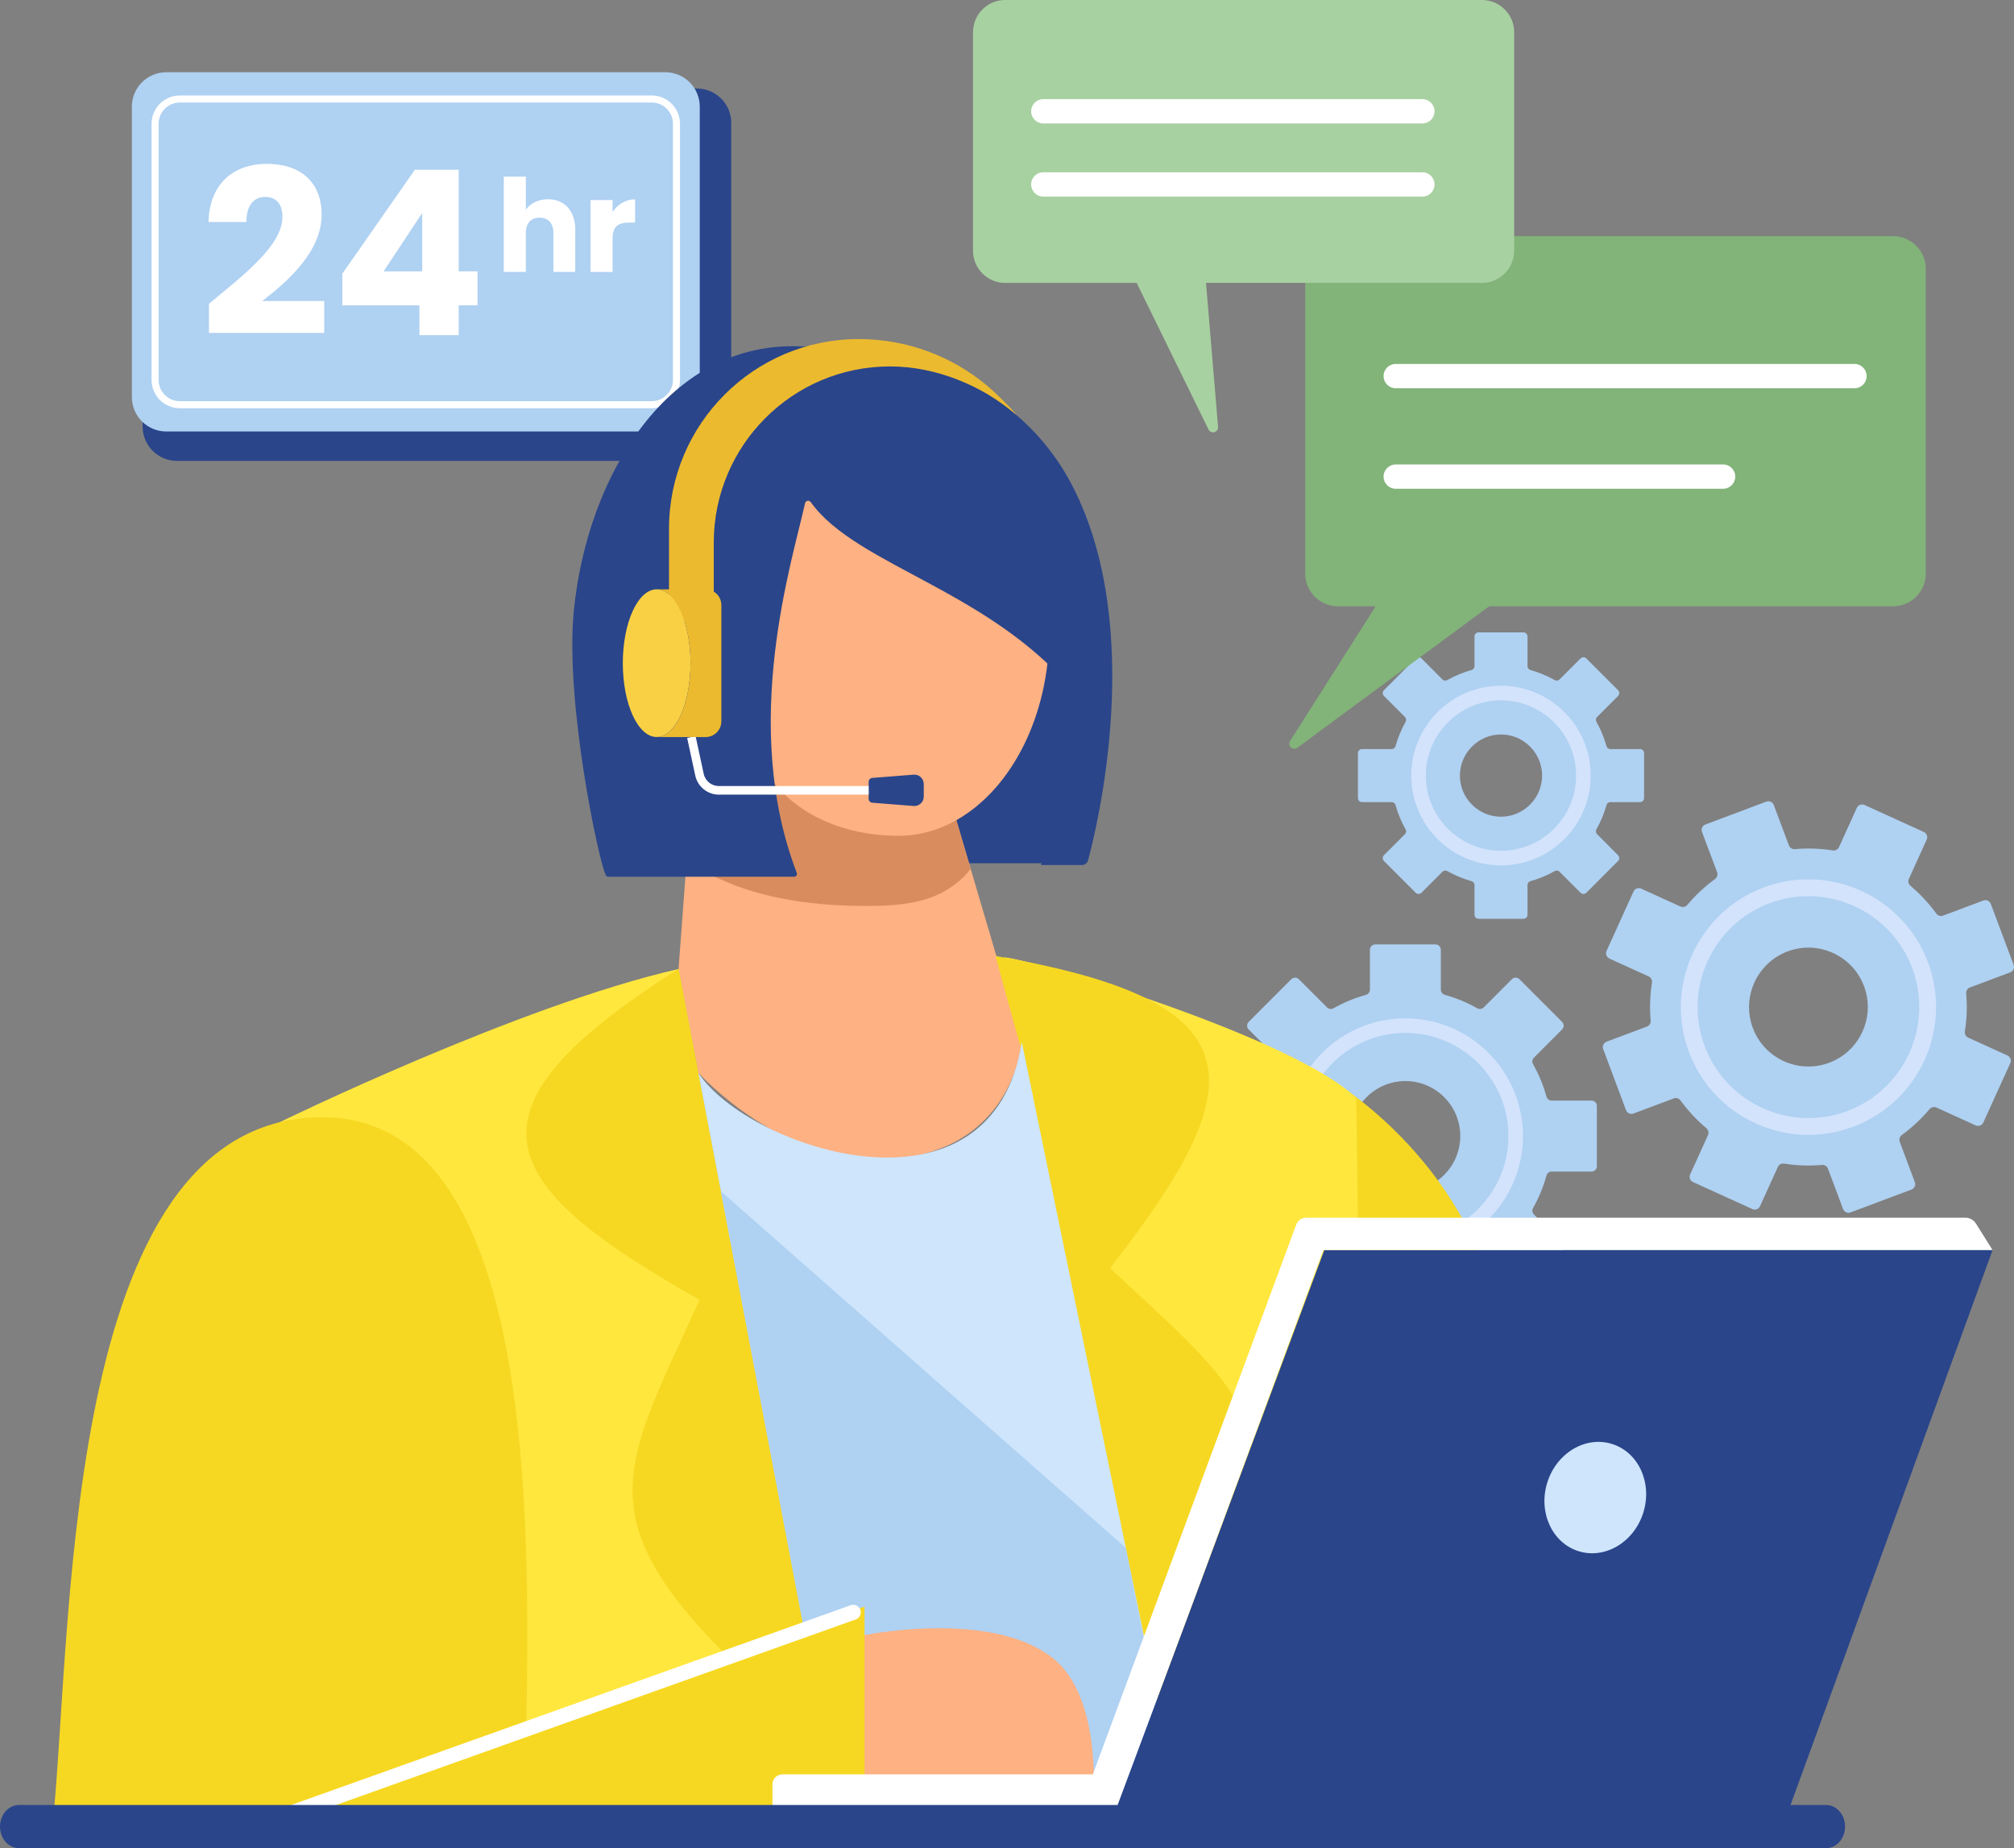 <svg width="571" height="524" viewBox="0 0 571 524" fill="none" xmlns="http://www.w3.org/2000/svg">
<rect x="0" y="0" width="571" height="524" fill="#808080" stroke="none"/>
<g clip-path="url(#clip0_30_1429)">
<path d="M570.899 273.565L564.429 256.285C564.102 255.431 563.163 254.99 562.31 255.318L550.891 259.602C550.194 259.858 549.412 259.616 548.971 259.004C546.824 256.072 544.364 253.439 541.648 251.147C541.079 250.663 540.88 249.866 541.193 249.183L546.241 238.067C546.625 237.241 546.255 236.259 545.416 235.875L528.622 228.231C527.797 227.847 526.815 228.217 526.432 229.057L521.383 240.173C521.07 240.856 520.345 241.226 519.606 241.113C516.093 240.558 512.495 240.429 508.883 240.743C508.144 240.814 507.433 240.387 507.177 239.675L502.896 228.246C502.569 227.392 501.631 226.965 500.778 227.278L483.514 233.754C482.661 234.067 482.234 235.021 482.547 235.875L486.827 247.304C487.083 248.002 486.841 248.784 486.23 249.226C483.3 251.375 480.67 253.837 478.38 256.556C477.897 257.125 477.1 257.324 476.418 257.011L465.311 251.958C464.487 251.574 463.505 251.944 463.121 252.784L455.485 269.594C455.101 270.419 455.471 271.401 456.31 271.785L467.416 276.838C468.099 277.151 468.468 277.877 468.355 278.617C467.8 282.133 467.672 285.734 467.985 289.349C468.056 290.09 467.629 290.801 466.918 291.057L455.499 295.342C454.646 295.669 454.219 296.608 454.532 297.462L461.002 314.742C461.33 315.596 462.268 316.023 463.121 315.71L474.541 311.425C475.237 311.169 476.019 311.411 476.46 312.023C478.608 314.955 481.068 317.588 483.784 319.88C484.353 320.364 484.552 321.161 484.239 321.844L479.191 332.96C478.807 333.786 479.176 334.768 480.015 335.152L496.81 342.796C497.635 343.18 498.616 342.81 499 341.97L504.048 330.854C504.361 330.171 505.086 329.801 505.826 329.914C509.338 330.469 512.936 330.598 516.548 330.284C517.288 330.213 517.999 330.64 518.255 331.352L522.535 342.781C522.862 343.635 523.801 344.062 524.654 343.749L541.918 337.273C542.771 336.96 543.198 336.006 542.885 335.152L538.604 323.723C538.348 323.025 538.59 322.243 539.202 321.801C542.131 319.652 544.762 317.19 547.051 314.471C547.535 313.902 548.331 313.703 549.014 314.016L560.12 319.069C560.945 319.453 561.926 319.083 562.31 318.243L569.947 301.433C570.331 300.608 569.961 299.626 569.122 299.242L558.015 294.189C557.333 293.876 556.963 293.15 557.077 292.41C557.632 288.894 557.76 285.293 557.447 281.678C557.376 280.937 557.802 280.226 558.513 279.97L569.932 275.685C570.786 275.372 571.212 274.419 570.899 273.565ZM529.005 281.251C531.039 288.908 527.313 297.121 520.203 300.622C510.604 305.348 499.171 300.152 496.426 289.805C494.392 282.147 498.118 273.935 505.229 270.433C514.828 265.708 526.261 270.903 529.005 281.251Z" fill="#AFD1F2"/>
<path d="M512.695 321.773C507.59 321.773 502.513 320.677 497.735 318.499C488.933 314.5 482.22 307.298 478.836 298.245C471.839 279.543 481.339 258.634 500.025 251.617C518.71 244.6 539.601 254.122 546.611 272.825C553.608 291.527 544.109 312.436 525.423 319.453C521.284 320.99 516.99 321.773 512.695 321.773ZM512.681 254.079C509.026 254.079 505.315 254.72 501.688 256.086C485.463 262.178 477.215 280.34 483.287 296.58C489.373 312.82 507.505 321.09 523.745 314.998C539.97 308.906 548.218 290.744 542.146 274.504C537.425 261.879 525.408 254.079 512.681 254.079Z" fill="#D3E3FC"/>
<path d="M466.123 226.282V213.514C466.123 212.888 465.611 212.376 464.985 212.376H456.552C456.04 212.376 455.585 212.02 455.457 211.522C454.789 209.102 453.822 206.796 452.613 204.661C452.357 204.206 452.428 203.651 452.798 203.281L458.756 197.317C459.197 196.876 459.197 196.15 458.756 195.694L449.741 186.67C449.3 186.229 448.574 186.229 448.119 186.67L442.161 192.634C441.791 193.004 441.237 193.061 440.782 192.819C438.634 191.609 436.345 190.656 433.927 189.972C433.43 189.83 433.074 189.389 433.074 188.876V180.436C433.074 179.81 432.562 179.297 431.936 179.297H419.18C418.555 179.297 418.043 179.81 418.043 180.436V188.876C418.043 189.389 417.687 189.844 417.19 189.972C414.772 190.641 412.468 191.609 410.335 192.819C409.88 193.075 409.326 193.004 408.956 192.634L402.997 186.67C402.557 186.229 401.831 186.229 401.376 186.67L392.36 195.694C391.92 196.135 391.92 196.861 392.36 197.317L398.319 203.281C398.689 203.651 398.745 204.206 398.504 204.661C397.295 206.81 396.342 209.102 395.66 211.522C395.517 212.02 395.077 212.376 394.565 212.376H386.132C385.506 212.376 384.994 212.888 384.994 213.514V226.282C384.994 226.908 385.506 227.42 386.132 227.42H394.565C395.077 227.42 395.532 227.776 395.66 228.274C396.328 230.694 397.295 233 398.504 235.135C398.76 235.59 398.689 236.145 398.319 236.515L392.36 242.479C391.92 242.92 391.92 243.646 392.36 244.102L401.376 253.126C401.817 253.567 402.542 253.567 402.997 253.126L408.956 247.162C409.326 246.792 409.88 246.735 410.335 246.977C412.483 248.187 414.772 249.14 417.19 249.824C417.687 249.966 418.043 250.407 418.043 250.919V259.36C418.043 259.986 418.555 260.499 419.18 260.499H431.936C432.562 260.499 433.074 259.986 433.074 259.36V250.919C433.074 250.407 433.43 249.952 433.927 249.824C436.345 249.155 438.648 248.187 440.782 246.977C441.237 246.721 441.791 246.792 442.161 247.162L448.119 253.126C448.56 253.567 449.285 253.567 449.741 253.126L458.756 244.102C459.197 243.66 459.197 242.935 458.756 242.479L452.798 236.515C452.428 236.145 452.371 235.59 452.613 235.135C453.822 232.985 454.775 230.694 455.457 228.274C455.599 227.776 456.04 227.42 456.552 227.42H464.985C465.611 227.42 466.123 226.908 466.123 226.282ZM437.141 221.086C436.601 226.538 432.192 230.95 426.746 231.491C419.38 232.217 413.25 226.082 413.976 218.709C414.516 213.258 418.925 208.846 424.371 208.305C431.723 207.579 437.866 213.714 437.141 221.086Z" fill="#AFD1F2"/>
<path d="M425.552 245.354C411.53 245.354 400.111 233.939 400.111 219.891C400.111 205.857 411.516 194.427 425.552 194.427C439.574 194.427 450.993 205.843 450.993 219.891C450.993 233.939 439.574 245.354 425.552 245.354ZM425.552 198.569C413.806 198.569 404.25 208.134 404.25 219.891C404.25 231.648 413.806 241.212 425.552 241.212C437.298 241.212 446.854 231.648 446.854 219.891C446.869 208.134 437.312 198.569 425.552 198.569Z" fill="#D3E3FC"/>
<path d="M452.741 330.64V313.56C452.741 312.721 452.058 312.037 451.219 312.037H439.928C439.231 312.037 438.634 311.568 438.449 310.899C437.539 307.654 436.259 304.579 434.652 301.718C434.311 301.12 434.396 300.366 434.894 299.868L442.872 291.883C443.469 291.285 443.469 290.317 442.872 289.72L430.799 277.636C430.201 277.038 429.234 277.038 428.637 277.636L420.659 285.62C420.176 286.104 419.422 286.204 418.811 285.862C415.952 284.24 412.866 282.959 409.638 282.062C408.97 281.877 408.501 281.279 408.501 280.582V269.281C408.501 268.441 407.818 267.758 406.979 267.758H389.914C389.075 267.758 388.393 268.441 388.393 269.281V280.582C388.393 281.279 387.923 281.877 387.255 282.062C384.013 282.973 380.941 284.254 378.083 285.862C377.485 286.204 376.732 286.119 376.234 285.62L368.256 277.636C367.659 277.038 366.692 277.038 366.095 277.636L354.021 289.72C353.424 290.317 353.424 291.285 354.021 291.883L361.999 299.868C362.483 300.352 362.582 301.106 362.241 301.718C360.62 304.579 359.34 307.668 358.444 310.899C358.259 311.568 357.662 312.037 356.965 312.037H345.674C344.835 312.037 344.152 312.721 344.152 313.56V330.64C344.152 331.48 344.835 332.163 345.674 332.163H356.965C357.662 332.163 358.259 332.633 358.444 333.302C359.354 336.547 360.634 339.622 362.241 342.483C362.582 343.08 362.497 343.835 361.999 344.333L354.021 352.318C353.424 352.916 353.424 353.883 354.021 354.481L366.095 366.565C366.692 367.163 367.659 367.163 368.256 366.565L376.234 358.58C376.718 358.097 377.471 357.997 378.083 358.338C380.941 359.961 384.027 361.242 387.255 362.139C387.923 362.324 388.393 362.922 388.393 363.619V374.92C388.393 375.76 389.075 376.443 389.914 376.443H406.979C407.818 376.443 408.501 375.76 408.501 374.92V363.619C408.501 362.922 408.97 362.324 409.638 362.139C412.881 361.228 415.952 359.947 418.811 358.338C419.408 357.997 420.161 358.082 420.659 358.58L428.637 366.565C429.234 367.163 430.201 367.163 430.799 366.565L442.872 354.481C443.469 353.883 443.469 352.916 442.872 352.318L434.894 344.333C434.411 343.849 434.311 343.095 434.652 342.483C436.273 339.622 437.553 336.533 438.449 333.302C438.634 332.633 439.231 332.163 439.928 332.163H451.219C452.058 332.178 452.741 331.48 452.741 330.64ZM413.933 323.695C413.208 330.996 407.306 336.889 400.025 337.615C390.17 338.597 381.951 330.37 382.932 320.506C383.657 313.205 389.559 307.312 396.84 306.586C406.709 305.604 414.914 313.831 413.933 323.695Z" fill="#AFD1F2"/>
<path d="M398.433 355.478C380.046 355.478 365.086 340.504 365.086 322.101C365.086 303.697 380.046 288.723 398.433 288.723C416.82 288.723 431.781 303.697 431.781 322.101C431.781 340.504 416.82 355.478 398.433 355.478ZM398.433 292.851C382.321 292.851 369.21 305.974 369.21 322.101C369.21 338.227 382.321 351.35 398.433 351.35C414.545 351.35 427.657 338.227 427.657 322.101C427.657 305.974 414.545 292.851 398.433 292.851Z" fill="#D3E3FC"/>
<path d="M536.714 66.954H379.335C374.201 66.954 370.049 71.11 370.049 76.248V162.602C370.049 167.74 374.201 171.896 379.335 171.896H390.014L365.754 210.084C364.901 211.422 366.536 212.945 367.816 212.005L422.21 171.896H536.7C541.833 171.896 545.986 167.74 545.986 162.602V76.248C546 71.124 541.834 66.954 536.714 66.954Z" fill="#82B379"/>
<path d="M525.779 110.081H395.703C393.798 110.081 392.262 108.543 392.262 106.636C392.262 104.729 393.798 103.192 395.703 103.192H525.779C527.685 103.192 529.22 104.729 529.22 106.636C529.22 108.543 527.67 110.081 525.779 110.081Z" fill="white"/>
<path d="M488.535 138.576H395.703C393.798 138.576 392.262 137.039 392.262 135.131C392.262 133.224 393.798 131.687 395.703 131.687H488.535C490.441 131.687 491.977 133.224 491.977 135.131C491.962 137.039 490.427 138.576 488.535 138.576Z" fill="white"/>
<path d="M420.162 0H284.995C279.947 0 275.865 4.099 275.865 9.138V71.081C275.865 76.134 279.961 80.219 284.995 80.219H322.267L342.631 121.766C343.328 123.189 345.475 122.592 345.333 121.012L341.92 80.205H420.162C425.21 80.205 429.291 76.106 429.291 71.067V9.138C429.291 4.099 425.21 0 420.162 0Z" fill="#A8D1A1"/>
<path d="M403.283 35H295.789C293.883 35 292.348 33.463 292.348 31.555C292.348 29.648 293.883 28.111 295.789 28.111H403.268C405.174 28.111 406.71 29.648 406.71 31.555C406.71 33.463 405.174 35 403.283 35Z" fill="white"/>
<path d="M403.283 55.738H295.789C293.883 55.738 292.348 54.201 292.348 52.293C292.348 50.386 293.883 48.849 295.789 48.849H403.268C405.174 48.849 406.71 50.386 406.71 52.293C406.71 54.201 405.174 55.738 403.283 55.738Z" fill="white"/>
<path d="M197.567 130.676H50.185C44.795 130.676 40.43 126.306 40.43 120.912V34.857C40.43 29.463 44.795 25.093 50.185 25.093H197.567C202.957 25.093 207.323 29.463 207.323 34.857V120.912C207.323 126.306 202.957 130.676 197.567 130.676Z" fill="#2A458A"/>
<path d="M188.637 122.335H47.142C41.752 122.335 37.387 117.966 37.387 112.571V30.246C37.387 24.851 41.752 20.482 47.142 20.482H188.637C194.027 20.482 198.392 24.851 198.392 30.246V112.571C198.378 117.966 194.012 122.335 188.637 122.335Z" fill="#AFD1F2"/>
<path d="M184.769 114.749H50.996C47.114 114.749 43.971 111.604 43.971 107.718V35.099C43.971 31.214 47.114 28.068 50.996 28.068H184.769C188.651 28.068 191.794 31.214 191.794 35.099V107.718C191.794 111.604 188.651 114.749 184.769 114.749Z" stroke="white" stroke-width="2" stroke-miterlimit="10" stroke-linecap="round"/>
<path d="M59.243 86.126C69.326 77.785 80.076 69.516 80.076 61.502C80.076 58.043 78.512 55.837 75.128 55.837C71.814 55.837 69.852 58.442 69.852 62.94H59.115C59.442 51.411 66.922 46.458 75.583 46.458C86.39 46.458 91.197 52.777 91.197 60.791C91.197 71.209 81.882 79.55 74.346 85.343H91.922V94.395H59.243V86.126Z" fill="white"/>
<path d="M118.914 86.581H97.057V77.586L117.62 48.137H130.048V76.931H135.381V86.567H130.048V95.036H118.914V86.581ZM119.696 76.945V60.392L108.76 76.945H119.696Z" fill="white"/>
<path d="M142.846 50.073H149.089V59.453C150.326 57.702 152.559 56.492 155.36 56.492C159.996 56.492 163.096 59.709 163.096 65.189V77.088H156.896V66.028C156.896 63.253 155.36 61.716 152.986 61.716C150.611 61.716 149.075 63.253 149.075 66.028V77.088H142.832V50.073H142.846Z" fill="white"/>
<path d="M173.676 77.102H167.434V56.72H173.676V60.121C175.098 57.972 177.331 56.506 180.061 56.506V63.11H178.341C175.383 63.11 173.676 64.135 173.676 67.637V77.102Z" fill="white"/>
<path d="M376.377 305.532C376.377 305.532 415.868 327.623 425.168 374.137C434.468 420.652 441.436 515.986 441.436 515.986H371.869L376.377 305.532Z" fill="#F6D822"/>
<path d="M305.416 205.501V211.877C304.904 231.832 299.529 244.756 299.529 244.756H263.75V153.236C276.293 160.025 289.759 167.853 301.662 179.012C304.108 188.549 305.175 197.473 305.416 205.501Z" fill="#2A458A"/>
<path d="M289.674 295.398C289.674 295.398 288.594 310.97 275.326 320.862C269.638 325.089 261.731 328.292 250.753 328.776C221.743 330.071 198.691 304.935 197.994 304.18L192.377 274.732L197.354 208.205C218.557 217.841 257.906 223.648 269.666 227.562L289.674 295.398Z" fill="#FEB182"/>
<path d="M269.666 227.562C257.906 223.648 218.557 217.841 197.354 208.205L194.652 244.344C197.582 246.35 201.606 248.087 203.924 249.154C216.851 255.104 231.597 256.869 245.832 256.855C252.303 256.855 258.929 256.47 264.874 254.093C268.486 252.642 272.624 249.823 275.198 246.336L269.666 227.562Z" fill="#D98D5E"/>
<path d="M234.384 495.249L234.669 515.972H148.819C148.648 466.483 146.913 323.822 79.01 318.314C79.01 318.3 147.311 284.923 192.391 274.732C192.718 276.468 198.619 307.383 198.662 307.753H198.69C208.232 358.039 224.842 445.147 234.384 495.249Z" fill="#FFE73E"/>
<path d="M384.511 311.34L387.37 520.627H335.721C324.643 466.882 295.96 325.829 284.754 271.444C291.551 271.686 366.849 294.004 384.511 311.34Z" fill="#FFE73E"/>
<path d="M234.384 495.249C162.413 433.917 173.249 423.598 198.334 368.544C140.414 335.764 128.013 315.325 192.376 274.732C192.703 276.482 198.604 307.397 198.661 307.753H198.676C201.861 324.691 230.402 474.34 234.384 495.249Z" fill="#F6D822"/>
<path d="M329.748 490.424C372.85 406.219 358.9 400.839 314.702 359.548C355.715 307.098 357.265 283.969 282.279 271.06C282.649 272.796 291.096 303.127 291.196 303.483H291.181C294.68 320.364 325.453 469.572 329.748 490.424Z" fill="#F6D822"/>
<path d="M148.733 520.627H14.576C20.762 467.352 16.254 322.969 86.888 316.934C162.385 310.486 148.293 470.341 148.733 520.627Z" fill="#F6D822"/>
<path d="M331.014 496.373H234.598C224.644 444.066 207.977 356.616 197.994 304.181C212.087 325.673 281.313 348.944 289.689 295.413C298.363 337.6 322.68 455.894 331.014 496.373Z" fill="#CEE5FC"/>
<path d="M334.554 515.972H238.139C231.37 480.403 211.319 374.237 204.379 337.757C204.393 337.743 319.153 438.856 319.182 438.856C319.879 442.286 334.185 514.065 334.554 515.972Z" fill="#AFD1F2"/>
<path d="M297.48 179.155C297.48 203.081 286.715 223.62 271.385 232.402C266.251 235.348 260.606 236.971 254.69 236.971C239.133 236.971 221.94 230.608 214.46 213.813C210.564 205.102 209.98 190.484 209.98 179.582C209.98 147.656 231.07 121.325 254.704 121.325C278.31 121.339 297.48 147.229 297.48 179.155Z" fill="#FEB182"/>
<path d="M306.724 245.254H295.105C295.105 245.254 299.784 234.024 300.225 216.674C300.268 214.895 300.268 213.044 300.225 211.137C300.012 204.163 299.087 196.391 296.954 188.108C286.602 178.4 274.898 171.597 263.991 165.704C249.543 157.876 236.488 151.628 229.861 142.362C229.406 141.721 228.411 141.92 228.24 142.689C224.6 159.242 209.753 205.344 225.894 247.489C226.093 248.016 225.723 248.571 225.154 248.571H172.453C172.154 248.571 171.87 248.4 171.742 248.129C169.665 243.902 160.195 199.024 162.669 173.376C166.395 134.789 189.66 96.146 227.629 98.238C227.629 98.238 282.108 94.894 304.164 137.992C324.827 178.386 311.004 234.608 308.473 243.945C308.274 244.713 307.548 245.254 306.724 245.254Z" fill="#2A458A"/>
<path d="M259.027 228.516L247.31 227.591C246.727 227.548 246.271 227.05 246.271 226.466V221.684C246.271 221.1 246.727 220.602 247.31 220.56L259.027 219.634C260.577 219.506 261.9 220.73 261.9 222.296V225.869C261.9 227.406 260.577 228.63 259.027 228.516Z" fill="#2A458A"/>
<path d="M246.27 225.299H203.794C200.608 225.299 197.792 223.036 197.124 219.905L194.82 209.23L197.209 208.718L199.513 219.407C199.94 221.414 201.746 222.865 203.794 222.865H246.27V225.299Z" fill="white"/>
<path d="M288.194 117.667C287.896 117.411 287.611 117.154 287.298 116.912C278.538 109.582 265.711 103.889 252.316 103.889C224.728 103.889 202.359 126.264 202.359 153.891V176.052H189.674V149.948C189.674 120.229 213.749 96.132 243.442 96.132C257.165 96.132 269.75 101 279.562 109.113C279.576 109.127 279.591 109.127 279.605 109.141C280.984 110.294 282.321 111.504 283.601 112.785C285.108 114.294 286.545 115.631 287.867 117.268C287.981 117.396 288.08 117.525 288.194 117.667Z" fill="#ECBA2F"/>
<path d="M195.774 188.036C195.774 199.594 191.479 208.959 186.175 208.959C180.871 208.959 176.576 199.594 176.576 188.036C176.576 176.479 180.871 167.085 186.175 167.085C191.479 167.085 195.774 176.479 195.774 188.036Z" fill="#F9D044"/>
<path d="M204.52 171.568V204.504C204.52 204.547 204.52 204.604 204.506 204.661C204.435 207.052 202.473 208.974 200.055 208.974H186.176C191.48 208.974 195.775 199.608 195.775 188.051C195.775 176.493 191.48 167.099 186.176 167.099H200.055C200.695 167.099 201.292 167.241 201.847 167.469C203.425 168.152 204.52 169.732 204.52 171.568Z" fill="#ECBA2F"/>
<path d="M310.094 509.681H237.256C233.829 499.206 231.966 484.261 240.385 469.344C241.124 468.049 241.949 466.739 242.859 465.43C243.015 465.174 243.214 464.903 243.399 464.647C243.541 464.462 243.655 464.291 243.783 464.106C243.854 464.021 243.925 463.935 243.982 463.85C243.997 463.836 244.011 463.807 244.025 463.793C244.025 463.793 256.312 461.16 270.162 461.729C279.847 462.099 290.299 464.049 297.807 469.572C308.999 477.799 310.563 496.516 310.094 509.681Z" fill="#FEB182"/>
<path d="M245.106 455.523C245.106 455.523 189.376 475.322 75.668 517.808C208.104 517.808 245.106 517.154 245.106 517.154V455.523Z" fill="#F6D822"/>
<path d="M76.478 518.335C75.596 518.335 74.786 517.794 74.473 516.912C74.075 515.802 74.658 514.578 75.767 514.179L241.195 455.111C242.305 454.712 243.528 455.296 243.926 456.406C244.324 457.516 243.741 458.74 242.632 459.139L77.203 518.207C76.962 518.292 76.72 518.335 76.478 518.335Z" fill="white"/>
<path d="M564.914 354.41L507.15 513.097H316.338L338.138 454.598L375.467 354.41H564.914Z" fill="#2A458A"/>
<path d="M465.906 428.847C468.523 420.45 464.549 411.74 457.029 409.392C449.509 407.044 441.292 411.948 438.674 420.345C436.057 428.742 440.032 437.452 447.551 439.8C455.071 442.148 463.289 437.244 465.906 428.847Z" fill="#CEE5FC"/>
<g opacity="0.3">
<path d="M564.914 354.41L507.15 513.097H371.869L564.914 354.41Z" fill="#2A458A"/>
</g>
<path d="M564.914 354.41L560.222 346.923C559.567 345.884 558.43 345.244 557.193 345.244H370.348C369.068 345.244 367.93 346.041 367.49 347.236L309.839 503.063H221.842C220.264 503.063 218.998 504.344 218.998 505.909V513.083H316.338L338.138 454.584L375.197 354.41H564.914Z" fill="white"/>
<path d="M517.715 524H5.39C2.417 524 0 521.253 0 517.88C0 514.492 2.417 511.759 5.39 511.759H517.715C520.687 511.759 523.105 514.506 523.105 517.88C523.105 521.253 520.687 524 517.715 524Z" fill="#2A458A"/>
</g>
<defs>
<clipPath id="clip0_30_1429">
<rect width="571" height="524" fill="white"/>
</clipPath>
</defs>
</svg>
